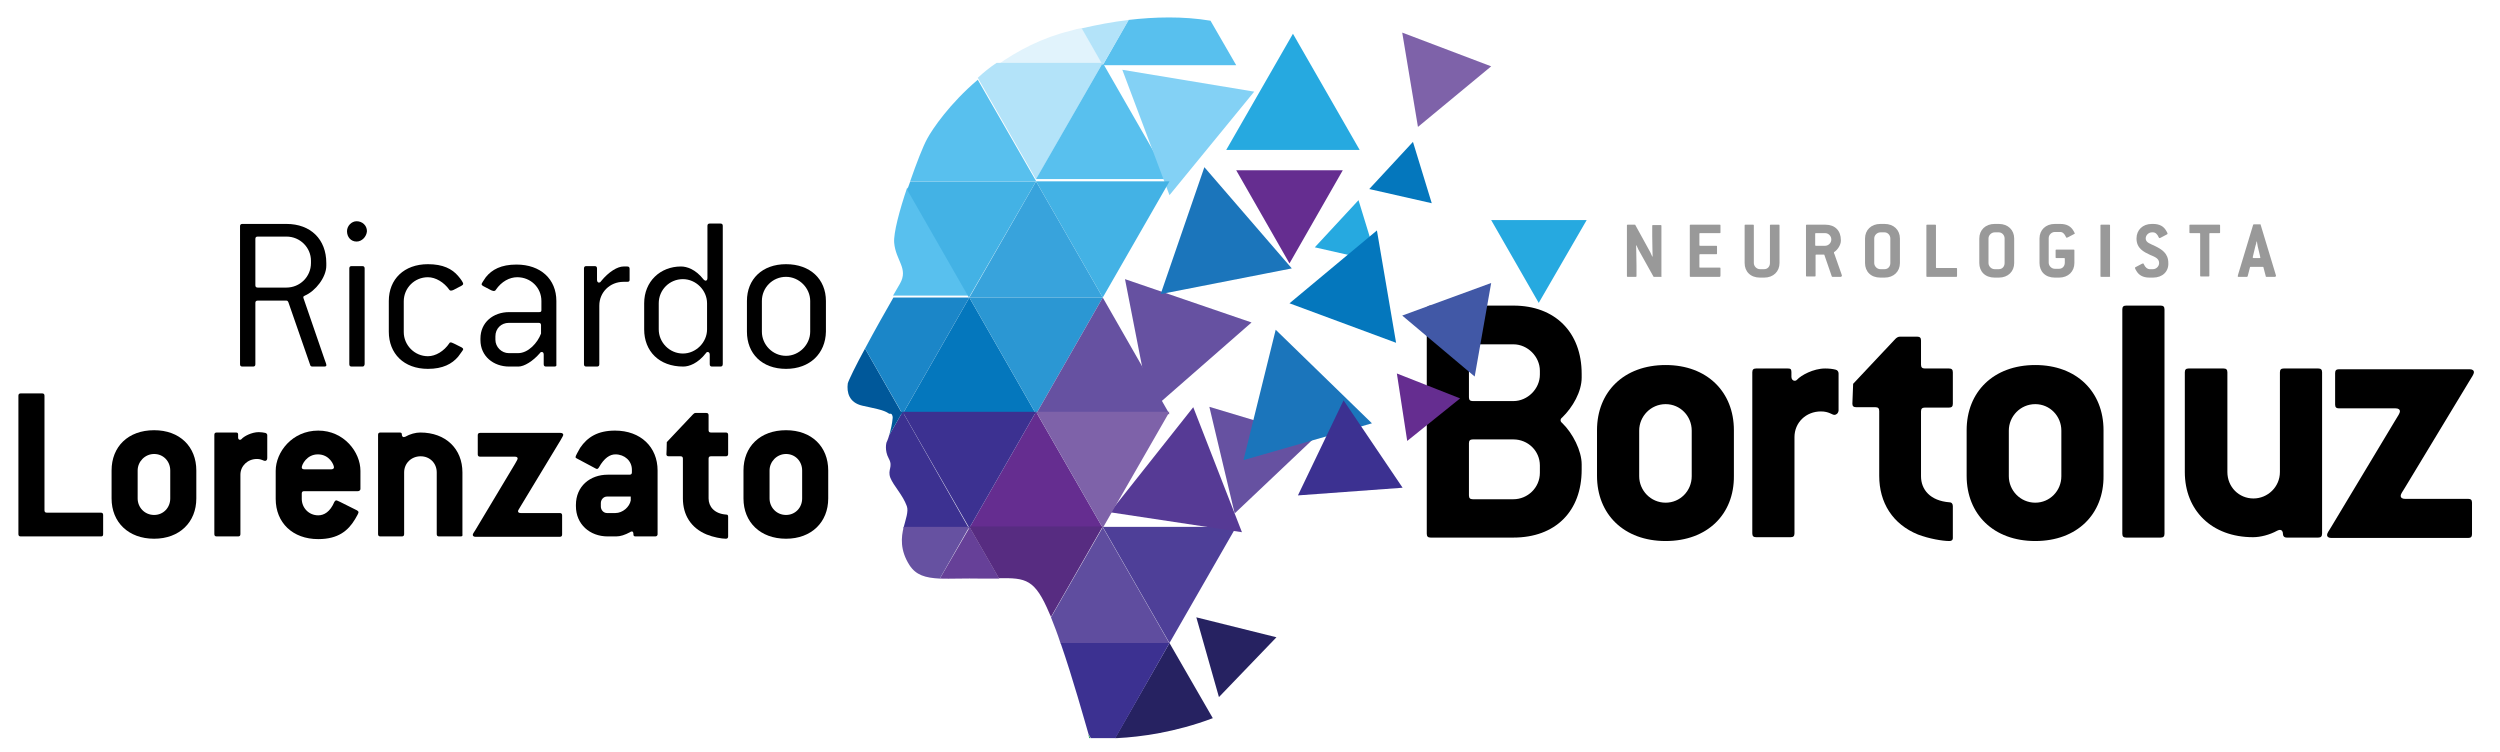 <?xml version="1.0" encoding="utf-8"?>
<!-- Generator: Adobe Illustrator 25.2.1, SVG Export Plug-In . SVG Version: 6.00 Build 0)  -->
<svg version="1.1" id="Layer_1" xmlns="http://www.w3.org/2000/svg" xmlns:xlink="http://www.w3.org/1999/xlink" x="0px" y="0px"
	 viewBox="0 0 652 196" style="enable-background:new 0 0 652 196;" xml:space="preserve">
<style type="text/css">
	.st0{fill:#999999;}
	.st1{fill:#009345;}
	.st2{fill:#E1F3FC;}
	.st3{fill:#58C0EE;}
	.st4{fill:#B3E3F9;}
	.st5{fill:#26A9E0;}
	.st6{fill:#7E62A9;}
	.st7{fill:#0477BD;}
	.st8{fill:#83D1F5;}
	.st9{fill:#38A3DC;}
	.st10{fill:#00589A;}
	.st11{fill:#2B97D3;}
	.st12{fill:#1B86C8;}
	.st13{fill:#43B2E5;}
	.st14{fill:#6651A1;}
	.st15{fill:#262261;}
	.st16{fill:#652D90;}
	.st17{fill:#1B75BB;}
	.st18{fill:#3C3191;}
	.st19{fill:#664098;}
	.st20{fill:#572C81;}
	.st21{fill:#5F4D9F;}
	.st22{fill:#4E3F98;}
	.st23{fill:#563A95;}
	.st24{fill:#4158A6;}
</style>
<g>
	<g>
		<path d="M394.7,140.2h-21.6c-0.7,0-1-0.3-1-1V80.7c0-0.7,0.3-1,1-1h21.6c10.9,0,17.8,7,17.8,17.8v1c0,3.6-2.3,7.7-5.1,10.4
			c-0.3,0.2-0.4,0.5-0.4,0.7s0.1,0.5,0.4,0.7c2.8,2.7,5.1,7.3,5.1,10.8v1.4C412.5,133.4,405.6,140.2,394.7,140.2z M401.6,96.7
			c0-3.7-3.2-6.9-6.9-6.9h-10.6c-0.7,0-1,0.3-1,1v12.8c0,0.7,0.3,1,1,1h10.6c3.7,0,6.9-3.2,6.9-6.9V96.7z M401.6,121.4
			c0-3.8-3.1-6.8-6.9-6.8h-10.6c-0.7,0-1,0.3-1,1v13.6c0,0.7,0.3,1,1,1h10.6c3.7,0,6.9-3,6.9-6.9V121.4z"/>
		<path d="M434.4,141.1c-10.9,0-17.9-7-17.9-17v-11.9c0-10,7-17,17.9-17c10.8,0,17.8,7,17.8,17v11.9
			C452.3,134.1,445.3,141.1,434.4,141.1z M441.2,112.3c0-3.8-3-6.9-6.8-6.9c-3.9,0-6.9,3.2-6.9,6.9v11.9c0,3.7,3,6.9,6.9,6.9
			c3.8,0,6.8-3.1,6.8-6.9V112.3z"/>
		<path d="M478.4,108.2c-0.6,0-1.4-0.9-3.5-0.9c-3.9,0-6.9,2.9-6.9,6.7v25.1c0,0.7-0.3,1-1,1h-9c-0.7,0-1-0.3-1-1v-42
			c0-0.7,0.3-1,1-1h8.2c0.7,0,1,0.1,1,0.9v1.3c0,0.6,0.4,1,0.8,1c0.4,0,0.5-0.1,0.7-0.3c1-1.1,4.2-2.9,7.3-2.9c1,0,1.9,0.1,2.7,0.3
			c0.5,0.1,0.8,0.5,0.8,1v9.7C479.4,107.8,478.9,108.2,478.4,108.2z"/>
		<path d="M508.4,141.1c-1.8,0-5.3-0.6-8.2-1.7c-6.6-2.7-10.1-8.3-10.1-15.3v-16.9c0-0.7-0.3-1-1-1h-5c-0.7,0-1-0.3-1-0.9
			s0.1-2.6,0.2-5.2l11-11.7c0.3-0.3,0.7-0.6,1.2-0.6h4.5c0.7,0,1,0.3,1,1v6.3c0,0.7,0.3,1,1,1h6.3c0.7,0,1,0.3,1,1v8.2
			c0,0.7-0.3,1-1,1H502c-0.7,0-1,0.3-1,1v16.9c0,3.5,2.4,6.4,7.4,6.8c0.6,0,0.9,0.4,0.9,1v8.3C509.3,140.9,508.9,141.1,508.4,141.1z
			"/>
		<path d="M530.8,141.1c-10.9,0-17.9-7-17.9-17v-11.9c0-10,7-17,17.9-17c10.8,0,17.8,7,17.8,17v11.9
			C548.7,134.1,541.7,141.1,530.8,141.1z M537.6,112.3c0-3.8-3-6.9-6.8-6.9c-3.9,0-6.9,3.2-6.9,6.9v11.9c0,3.7,3,6.9,6.9,6.9
			c3.8,0,6.8-3.1,6.8-6.9V112.3z"/>
		<path d="M563.5,140.2h-9c-0.7,0-1-0.3-1-1V80.7c0-0.7,0.3-1,1-1h9c0.7,0,1,0.3,1,1v58.5C564.5,139.9,564.2,140.2,563.5,140.2z"/>
		<path d="M604.6,140.2h-8.2c-0.7,0-1-0.4-1-0.9c0-0.7-0.3-1.1-0.8-1.1c-0.3,0-0.4,0.1-0.7,0.2c-2,1.1-4.4,1.7-6.3,1.7
			c-10.8,0-17.8-7-17.8-17v-26c0-0.7,0.3-1,1-1h9.1c0.7,0,1,0.3,1,1v26c0,3.9,3,6.9,6.8,6.9c3.7,0,6.9-3,6.9-6.9v-26
			c0-0.7,0.3-1,1-1h9c0.7,0,1,0.3,1,1v42C605.6,139.9,605.3,140.2,604.6,140.2z"/>
		<path d="M644,99.4l-16.8,27.8c-0.7,1.1-1.1,1.7-1.1,2.1c0,0.5,0.4,0.8,1.1,0.8h16.5c0.7,0,1,0.3,1,1v8.2c0,0.7-0.3,1-1,1H608
			c-0.7,0-1.1-0.3-1.1-0.8c0-0.4,0.4-1,1.1-2.1l16.7-27.8c0.7-1.1,1.2-1.9,1.2-2.3c0-0.5-0.4-0.8-1.1-0.8h-14.8c-0.7,0-1-0.3-1-1
			v-8.2c0-0.7,0.3-1,1-1h34.1c0.7,0,1.1,0.3,1.1,0.8C645.2,97.5,644.7,98.3,644,99.4z"/>
	</g>
	<g>
		<path class="st0" d="M433.2,72.2h-1.8c-0.1,0-0.2,0-0.2-0.1l-3.9-7c-0.1-0.2-0.4-0.9-0.5-1.1l-0.1,0c0,0.5,0.1,3.6,0.1,5.3v2.7
			c0,0.2-0.1,0.2-0.2,0.2h-2.1c-0.2,0-0.2-0.1-0.2-0.2V58.8c0-0.2,0.1-0.2,0.2-0.2h1.8c0.1,0,0.2,0,0.2,0.1l3.9,7.1
			c0.1,0.2,0.4,0.9,0.5,1.1l0.1,0c0-0.5-0.1-3.6-0.1-5.3v-2.7c0-0.2,0.1-0.2,0.2-0.2h2c0.2,0,0.2,0.1,0.2,0.2v13.2
			C433.4,72.1,433.4,72.2,433.2,72.2z"/>
		<path class="st0" d="M448.5,72.2h-7.6c-0.2,0-0.2-0.1-0.2-0.2V58.8c0-0.2,0.1-0.2,0.2-0.2h7.6c0.2,0,0.2,0.1,0.2,0.2v1.8
			c0,0.2-0.1,0.2-0.2,0.2h-5.1c-0.2,0-0.2,0.1-0.2,0.2v2.9c0,0.2,0.1,0.2,0.2,0.2h4.2c0.2,0,0.2,0.1,0.2,0.2v1.8
			c0,0.2-0.1,0.2-0.2,0.2h-4.2c-0.2,0-0.2,0.1-0.2,0.2v3.1c0,0.2,0.1,0.2,0.2,0.2h5.1c0.2,0,0.2,0.1,0.2,0.2v1.8
			C448.7,72.1,448.6,72.2,448.5,72.2z"/>
		<path class="st0" d="M460.1,72.4H459c-2.5,0-4-1.6-4-3.8v-9.8c0-0.2,0.1-0.2,0.2-0.2h2c0.2,0,0.2,0.1,0.2,0.2v9.8
			c0,0.8,0.7,1.6,1.6,1.6h1.1c0.9,0,1.5-0.7,1.5-1.6v-9.8c0-0.2,0.1-0.2,0.2-0.2h2.1c0.2,0,0.2,0.1,0.2,0.2v9.8
			C464.1,70.8,462.5,72.4,460.1,72.4z"/>
		<path class="st0" d="M480.1,72.2h-2.2c-0.1,0-0.2-0.1-0.2-0.2l-1.9-5.5c0-0.1-0.1-0.1-0.2-0.1h-1.9c-0.2,0-0.2,0.1-0.2,0.2v5.3
			c0,0.2-0.1,0.2-0.2,0.2h-2.1c-0.2,0-0.2-0.1-0.2-0.2V58.8c0-0.2,0.1-0.2,0.2-0.2h4.9c2.5,0,4,1.6,4,4v0.2c0,1.1-0.9,2.4-1.7,2.9
			c-0.1,0-0.1,0.1-0.1,0.2c0,0.1,0,0.2,0.1,0.3l1.9,5.4c0,0.2,0.1,0.3,0.1,0.3C480.3,72.1,480.2,72.2,480.1,72.2z M477.6,62.4
			c0-0.8-0.7-1.6-1.6-1.6h-2.4c-0.2,0-0.2,0.1-0.2,0.2v2.9c0,0.2,0.1,0.2,0.2,0.2h2.4c0.8,0,1.6-0.7,1.6-1.6V62.4z"/>
		<path class="st0" d="M491.5,72.4h-1.1c-2.5,0-4-1.6-4-3.8v-6.4c0-2.2,1.6-3.8,4-3.8h1.1c2.4,0,4,1.6,4,3.8v6.4
			C495.5,70.8,493.9,72.4,491.5,72.4z M493,62.2c0-0.9-0.7-1.6-1.5-1.6h-1.1c-0.8,0-1.6,0.7-1.6,1.6v6.4c0,0.8,0.7,1.6,1.6,1.6h1.1
			c0.9,0,1.5-0.7,1.5-1.6V62.2z"/>
		<path class="st0" d="M510.2,72.2h-7.6c-0.2,0-0.2-0.1-0.2-0.2V58.8c0-0.2,0.1-0.2,0.2-0.2h2.1c0.2,0,0.2,0.1,0.2,0.2v10.9
			c0,0.2,0.1,0.2,0.2,0.2h5.1c0.2,0,0.2,0.1,0.2,0.2v1.8C510.4,72.1,510.4,72.2,510.2,72.2z"/>
		<path class="st0" d="M521.3,72.4h-1.1c-2.5,0-4-1.6-4-3.8v-6.4c0-2.2,1.6-3.8,4-3.8h1.1c2.4,0,4,1.6,4,3.8v6.4
			C525.3,70.8,523.7,72.4,521.3,72.4z M522.8,62.2c0-0.9-0.7-1.6-1.5-1.6h-1.1c-0.8,0-1.6,0.7-1.6,1.6v6.4c0,0.8,0.7,1.6,1.6,1.6
			h1.1c0.9,0,1.5-0.7,1.5-1.6V62.2z"/>
		<path class="st0" d="M541,61l-1.7,0.9c-0.1,0-0.2,0.1-0.3,0.1c-0.1,0-0.1,0-0.2-0.2c-0.4-0.9-0.9-1.3-1.5-1.3h-1.4
			c-0.8,0-1.6,0.7-1.6,1.6v6.4c0,0.8,0.7,1.6,1.6,1.6h1.1c0.9,0,1.5-0.7,1.5-1.6v-1c0-0.2-0.1-0.2-0.2-0.2h-2
			c-0.2,0-0.2-0.1-0.2-0.2v-1.8c0-0.2,0.1-0.2,0.2-0.2h4.5c0.2,0,0.2,0.1,0.2,0.2v3.3c0,2.2-1.6,3.8-4,3.8h-1.1c-2.5,0-4-1.6-4-3.8
			v-6.4c0-2.2,1.6-3.8,4-3.8h1.4c1.8,0,2.8,0.7,3.4,1.7c0.2,0.3,0.4,0.7,0.4,0.8C541.1,61,541.1,61,541,61z"/>
		<path class="st0" d="M550.1,72.2h-2.1c-0.2,0-0.2-0.1-0.2-0.2V58.8c0-0.2,0.1-0.2,0.2-0.2h2.1c0.2,0,0.2,0.1,0.2,0.2v13.2
			C550.4,72.1,550.3,72.2,550.1,72.2z"/>
		<path class="st0" d="M561.5,72.4h-0.9c-1.8,0-2.8-0.7-3.4-1.7c-0.2-0.3-0.4-0.7-0.4-0.8c0-0.1,0-0.1,0.1-0.2l1.7-0.9
			c0.1,0,0.2-0.1,0.3-0.1c0.1,0,0.1,0,0.2,0.2c0.4,0.9,1,1.3,1.5,1.3h0.9c0.8,0,1.6-0.7,1.6-1.6c0-1.2-1.1-1.6-2.3-2.1
			c-1.7-0.8-3.6-1.7-3.6-4.3c0-2.2,1.6-3.8,4-3.8h0.3c1.8,0,2.8,0.7,3.4,1.7c0.2,0.3,0.4,0.7,0.4,0.8c0,0.1,0,0.1-0.1,0.2l-1.7,0.9
			c-0.1,0-0.2,0.1-0.3,0.1c-0.1,0-0.1,0-0.2-0.2c-0.4-0.9-0.9-1.3-1.5-1.3h-0.3c-0.8,0-1.6,0.7-1.6,1.6c0,1.1,1.3,1.4,2.5,2
			c1.6,0.8,3.4,1.8,3.4,4.4C565.6,70.8,564,72.4,561.5,72.4z"/>
		<path class="st0" d="M578.8,60.8h-2.4c-0.2,0-0.2,0.1-0.2,0.2v10.9c0,0.2-0.1,0.2-0.2,0.2h-2c-0.2,0-0.2-0.1-0.2-0.2V61
			c0-0.2-0.1-0.2-0.2-0.2h-2.4c-0.2,0-0.2-0.1-0.2-0.2v-1.8c0-0.2,0.1-0.2,0.2-0.2h7.6c0.2,0,0.2,0.1,0.2,0.2v1.8
			C579,60.8,578.9,60.8,578.8,60.8z"/>
		<path class="st0" d="M593.3,72.2h-2.2c-0.1,0-0.2,0-0.2-0.2l-0.6-2.3c0-0.1-0.1-0.1-0.2-0.1h-3.1c-0.1,0-0.2,0-0.2,0.1l-0.6,2.3
			c0,0.1-0.1,0.2-0.2,0.2h-2.2c-0.2,0-0.2-0.1-0.2-0.2c0-0.1,0.1-0.2,0.1-0.4l3.9-12.9c0-0.1,0.1-0.2,0.2-0.2h1.6
			c0.1,0,0.2,0,0.2,0.2l3.9,12.9c0,0.1,0.1,0.3,0.1,0.4C593.5,72.1,593.4,72.2,593.3,72.2z M589.4,66.7l-0.6-2.5
			c0-0.2-0.2-1-0.2-1.2h-0.1c0,0.2-0.2,1-0.3,1.2l-0.6,2.5c0,0.2-0.1,0.3-0.1,0.4c0,0.1,0.1,0.2,0.2,0.2h1.6c0.2,0,0.2-0.1,0.2-0.2
			C589.5,67.1,589.4,66.9,589.4,66.7z"/>
	</g>
</g>
<g>
	<polygon class="st1" points="284.1,192.5 284.4,192.5 283.8,191.5 	"/>
	<g>
		<path class="st2" d="M282.1,7.3c-1,0.2-1.9,0.4-2.8,0.7c-7.5,1.8-13.9,5.2-19.3,9h27.7L282.1,7.3z"/>
	</g>
	<g>
		<path class="st3" d="M255,20.8c-7.3,6.2-11.8,12.8-13.2,15.4c-1.1,2-2.8,6.4-4.4,11h32.8L255,20.8z"/>
	</g>
	<g>
		<path class="st4" d="M287.6,16.4h-27.7c-1.8,1.2-3.4,2.5-4.9,3.9l15.2,26.5L287.6,16.4z"/>
	</g>
	<polygon class="st3" points="287.6,16.4 270.2,46.7 305,46.7 	"/>
	<polygon class="st5" points="354.6,39.1 337.2,8.8 319.8,39.1 	"/>
	<polygon class="st6" points="369.8,33.1 388.9,17.3 365.7,8.5 	"/>
	<g>
		<polygon class="st7" points="373.4,53 368.5,37 357.1,49.3 		"/>
	</g>
	<polygon class="st5" points="359.2,68.2 354.3,52.2 342.9,64.5 	"/>
	<polygon class="st8" points="327.1,23.9 292.7,18.2 305,50.9 	"/>
	<path class="st3" d="M322.4,17l-6.7-11.6c-7.2-1.2-14.5-1-21.4-0.2L287.6,17H322.4z"/>
	<path class="st4" d="M294.4,5.2c-4.3,0.5-8.4,1.3-12.3,2.2l5.5,9.6L294.4,5.2z"/>
	<g>
		<path class="st3" d="M236.6,48.9c-2,5.9-3.6,11.9-3.4,14.4c0.4,4.7,3.8,6.7,1.5,10.7l-1.8,3.1h19.8L236.6,48.9z"/>
	</g>
	<g>
		<polygon class="st9" points="270.2,47.3 252.8,77.6 287.6,77.6 		"/>
	</g>
	<g>
		<polygon class="st7" points="252.8,77.6 235.4,108 270.2,108 		"/>
	</g>
	<g>
		<path class="st10" d="M225.6,90.9c-2.4,4.4-4.3,8.3-4.5,9.1c-0.3,2.3,0.3,5,3.8,5.8c2.5,0.6,5.5,1,7,2.1h3.4L225.6,90.9z"/>
	</g>
	<g>
		<polygon class="st11" points="287.6,77.6 252.8,77.6 270.2,108 		"/>
	</g>
	<g>
		<path class="st12" d="M252.8,77.6H233c-1.9,3.3-4.9,8.6-7.4,13.3l9.8,17.1L252.8,77.6z"/>
	</g>
	<g>
		<path class="st13" d="M270.2,47.3h-32.8c-0.3,0.7-0.5,1.5-0.8,2.2l16.1,28.1L270.2,47.3z"/>
	</g>
	<polygon class="st14" points="270.2,108 305,108 287.6,77.6 	"/>
	<polygon class="st14" points="300.1,107.1 326.4,84.1 293.4,72.8 	"/>
	<polygon class="st15" points="317.9,181.8 332.9,166.2 312,161 	"/>
	<polygon class="st16" points="367,115 380.8,103.9 364.3,97.4 	"/>
	<polygon class="st17" points="302.7,76.7 336.9,70 314.1,43.6 	"/>
	<polygon class="st16" points="336.3,68.7 350.2,44.4 322.4,44.4 	"/>
	<polygon class="st5" points="401.3,79 413.8,57.4 388.9,57.4 	"/>
	<g>
		<polygon class="st13" points="305,47.3 270.2,47.3 287.6,77.6 		"/>
	</g>
	<g>
		<polygon class="st7" points="336.3,79.1 364.1,89.4 359.1,60.1 		"/>
	</g>
	<path class="st18" d="M235.4,107.4l-3.5,6.1c-0.3,1.1-0.7,1.9-0.7,1.9s-0.6,2,0.6,4.2c1.2,2.2-0.4,2.8,0.4,5
		c0.9,2.2,3.2,4.4,4.3,7.4c0.5,1.4-0.3,3.4-0.9,5.8h17.1L235.4,107.4z"/>
	<polygon class="st16" points="252.8,137.7 287.6,137.7 270.2,107.4 	"/>
	<path class="st19" d="M245.1,150.9c2.8,0.1,6.4-0.1,11,0c1.7,0,3.2,0,4.5,0l-7.7-13.4L245.1,150.9z"/>
	<path class="st20" d="M252.8,137.4l7.7,13.4c7.1-0.1,9.4,0.2,13.2,9.2l0.4,0.9l13.5-23.6H252.8z"/>
	<path class="st14" d="M235.7,137.4c-0.7,2.7-1,6.1,1.5,10c1.7,2.6,4.1,3.3,7.9,3.5l7.7-13.5H235.7z"/>
	<polygon class="st18" points="235.4,107.4 252.8,137.7 270.2,107.4 	"/>
	<g>
		<path class="st10" d="M231.9,107.4c0.6,0.4,1,1,0.9,1.7c-0.1,1.3-0.5,3.1-0.9,4.4l3.5-6.1H231.9z"/>
	</g>
	<path class="st21" d="M274.1,161c0.8,2,1.7,4.3,2.5,6.8H305l-17.4-30.3L274.1,161z"/>
	<polygon class="st22" points="287.6,137.4 305,167.7 322.4,137.4 	"/>
	<polygon class="st23" points="289.5,133.6 323.9,138.8 311.2,106.2 	"/>
	<polygon class="st14" points="322,133.9 342.7,114.3 315.4,106.1 	"/>
	<polygon class="st6" points="270.2,107.4 287.6,137.7 305,107.4 	"/>
	<path class="st15" d="M291.4,192.5c6-0.3,15.1-1.5,24.9-5.2L305,167.7l-14.2,24.8H291.4z"/>
	<path class="st18" d="M305,167.7h-28.4c3.2,9.2,6.3,20.4,7.3,23.8l0.6,1h6.4L305,167.7z"/>
	<polygon class="st17" points="324.3,120 357.8,110.4 332.7,86 	"/>
	<polygon class="st24" points="384.6,98.2 388.9,73.8 365.7,82.3 	"/>
	<polygon class="st18" points="338.5,129.2 365.8,127.2 350.4,104.4 	"/>
</g>
<g>
	<path d="M84.6,95.6h-3.2c-0.2,0-0.5-0.2-0.5-0.4l-5.7-16.4c-0.1-0.2-0.2-0.4-0.5-0.4h-7.5c-0.4,0-0.6,0.2-0.6,0.6v16
		c0,0.4-0.2,0.6-0.6,0.6h-2.8c-0.4,0-0.6-0.2-0.6-0.6v-36c0-0.4,0.2-0.6,0.6-0.6h11.5c6.3,0,10.4,4,10.4,10.2v0.7
		c0,3-2.8,6.6-5.6,7.8c-0.2,0.1-0.4,0.2-0.4,0.4s0.1,0.4,0.2,0.7l5.3,15.4c0.2,0.6,0.5,1.3,0.5,1.5C85.2,95.4,85,95.6,84.6,95.6z
		 M81.1,68c0-3.4-2.8-6.3-6.4-6.3h-7.5c-0.4,0-0.6,0.2-0.6,0.6v12.1c0,0.4,0.2,0.6,0.6,0.6h7.5c3.5,0,6.4-2.8,6.4-6.4V68z"/>
	<path d="M93,63c-1.5,0-2.5-1.2-2.5-2.7c0-1.4,1.2-2.6,2.5-2.6c1.5,0,2.7,1.1,2.7,2.6C95.6,61.7,94.4,63,93,63z M94.5,95.6h-2.8
		c-0.4,0-0.6-0.2-0.6-0.6V70c0-0.4,0.2-0.6,0.6-0.6h2.8c0.4,0,0.6,0.2,0.6,0.6v25C95,95.4,94.9,95.6,94.5,95.6z"/>
	<path d="M119.5,93c-1.6,1.9-4,3.2-7.9,3.2c-6.3,0-10.2-4-10.2-9.7v-8c0-5.7,4-9.6,10.2-9.6c3.9,0,6.3,1.2,7.9,3.1
		c0.7,0.8,1.3,1.7,1.3,2c0,0.2-0.2,0.4-0.4,0.5l-2.1,1.1c-0.2,0.1-0.5,0.2-0.7,0.2c-0.2,0-0.3-0.1-0.4-0.2c-1.4-2-3.6-3.3-5.6-3.3
		c-3.5,0-6.3,2.8-6.3,6.3v8c0,3.4,2.8,6.3,6.3,6.3c2,0,4.2-1.3,5.6-3.4c0.1-0.2,0.2-0.2,0.4-0.2c0.2,0,0.5,0.2,0.8,0.3l2,1
		c0.2,0.1,0.4,0.3,0.4,0.5S120.2,92,119.5,93z"/>
	<path d="M144.6,95.6h-2.2c-0.4,0-0.6-0.2-0.6-0.6v-2.5c0-0.5-0.2-0.7-0.5-0.7c-0.2,0-0.4,0.1-0.5,0.3c-1.8,2.1-4.1,3.5-5.6,3.5
		h-2.4c-4.1,0-7.5-2.7-7.5-6.9v-0.4c0-4.2,3.3-6.9,7.5-6.9h7.8c0.4,0,0.6-0.1,0.6-0.5v-2.4c0-3.5-2.8-6.2-6.3-6.2
		c-2,0-4.1,1.1-5.6,3.3c-0.1,0.2-0.3,0.3-0.5,0.3c-0.2,0-0.4-0.1-0.7-0.2l-2.1-1.1c-0.2-0.1-0.4-0.3-0.4-0.5c0-0.2,0.7-1.2,1.1-1.8
		c1.6-2,4-3.3,8-3.3c6.3,0,10.4,3.8,10.4,9.5V95C145.2,95.4,145,95.6,144.6,95.6z M141.1,84.8c0-0.4-0.2-0.6-0.6-0.6h-7.8
		c-2,0-3.5,1.5-3.5,3.5v0.9c0,1.9,1.6,3.5,3.5,3.5h2.4c2.7,0,5.1-2.7,6-5.1V84.8z"/>
	<path d="M163.5,73.5h-0.9c-3.5,0-6.3,2.7-6.3,6.2V95c0,0.4-0.2,0.6-0.6,0.6h-2.8c-0.4,0-0.6-0.2-0.6-0.6V70c0-0.4,0.2-0.6,0.6-0.6
		h2.2c0.4,0,0.6,0.2,0.6,0.6v3c0,0.4,0.2,0.7,0.5,0.7c0.2,0,0.4-0.1,0.5-0.3c2.1-2.6,4.4-3.9,5.9-3.9h1c0.4,0,0.6,0.2,0.6,0.6v2.9
		C164.2,73.4,164,73.5,163.5,73.5z"/>
	<path d="M187.9,95.6h-2.2c-0.4,0-0.6-0.2-0.6-0.6v-2.5c0-0.4-0.2-0.7-0.5-0.7c-0.2,0-0.4,0.1-0.5,0.3c-2.1,2.7-4.4,3.5-5.9,3.5
		c-6.3,0-10.2-4-10.2-9.7v-6.8c0-5.7,4.2-9.6,9.6-9.6c1.5,0,3.8,0.7,5.9,3.4c0.2,0.2,0.4,0.3,0.5,0.3c0.3,0,0.5-0.2,0.5-0.7V58.9
		c0-0.4,0.2-0.6,0.6-0.6h2.8c0.4,0,0.6,0.2,0.6,0.6v36C188.5,95.4,188.3,95.6,187.9,95.6z M184.4,79.1c0-3.4-2.9-6.3-6.3-6.3
		c-3.5,0-6.3,2.8-6.3,6.3v6.8c0,3.4,2.8,6.3,6.3,6.3c3.4,0,6.3-2.9,6.3-6.3V79.1z"/>
	<path d="M205,96.2c-6.3,0-10.2-4-10.2-9.7v-8c0-5.7,4-9.6,10.2-9.6c6.3,0,10.4,3.9,10.4,9.6v8C215.3,92.2,211.2,96.2,205,96.2z
		 M211.3,78.5c0-3.4-2.9-6.3-6.3-6.3c-3.5,0-6.3,2.8-6.3,6.3v8c0,3.4,2.8,6.3,6.3,6.3c3.4,0,6.3-2.9,6.3-6.3V78.5z"/>
	<path d="M26.3,139.9H5.4c-0.4,0-0.6-0.2-0.6-0.6v-36.1c0-0.4,0.2-0.6,0.6-0.6H11c0.4,0,0.6,0.2,0.6,0.6v29.9c0,0.4,0.2,0.6,0.6,0.6
		h14.1c0.4,0,0.6,0.2,0.6,0.6v5C26.9,139.8,26.7,139.9,26.3,139.9z"/>
	<path d="M40.2,140.5c-6.7,0-11.1-4.3-11.1-10.5v-7.3c0-6.2,4.3-10.5,11.1-10.5c6.7,0,11,4.3,11,10.5v7.3
		C51.2,136.2,46.8,140.5,40.2,140.5z M44.4,122.7c0-2.4-1.8-4.3-4.2-4.3c-2.4,0-4.3,2-4.3,4.3v7.3c0,2.3,1.8,4.3,4.3,4.3
		c2.4,0,4.2-1.9,4.2-4.3V122.7z"/>
	<path d="M69.1,120.2c-0.4,0-0.9-0.5-2.1-0.5c-2.4,0-4.3,1.8-4.3,4.1v15.5c0,0.4-0.2,0.6-0.6,0.6h-5.6c-0.4,0-0.6-0.2-0.6-0.6v-25.9
		c0-0.4,0.2-0.6,0.6-0.6h5c0.4,0,0.6,0.1,0.6,0.5v0.8c0,0.4,0.2,0.6,0.5,0.6c0.2,0,0.3-0.1,0.4-0.2c0.6-0.7,2.6-1.8,4.5-1.8
		c0.6,0,1.2,0.1,1.7,0.2c0.3,0.1,0.5,0.3,0.5,0.6v6C69.7,120,69.4,120.2,69.1,120.2z"/>
	<path d="M93.3,128.1H79.3c-0.4,0-0.6,0.2-0.6,0.6v1.4c0,2.3,1.8,4.3,4.3,4.3c1.5,0,3.1-0.9,4.2-3.5c0.1-0.2,0.3-0.4,0.5-0.4
		c0.2,0,0.5,0.2,1,0.4l4.4,2.2c0.2,0.1,0.4,0.3,0.4,0.5c0,0.2-0.4,1-0.9,1.8c-1.8,3-4.4,5.2-9.6,5.2c-6.7,0-11.1-4.3-11.1-10.5v-7.3
		c0-4.9,4.3-10.5,11.1-10.5c6.7,0,11,5.6,11,10.5v4.8C93.9,127.9,93.7,128.1,93.3,128.1z M82.9,118.5c-2.9,0-4.2,2.7-4.2,3.4
		c0,0.3,0.2,0.5,0.7,0.5h7c0.4,0,0.7-0.2,0.7-0.5C87.1,121.2,85.9,118.5,82.9,118.5z"/>
	<path d="M120.1,139.9h-5.6c-0.4,0-0.6-0.2-0.6-0.6v-16.1c0-2.4-1.8-4.2-4.2-4.2c-2.4,0-4.3,1.8-4.3,4.2v16.1c0,0.4-0.2,0.6-0.6,0.6
		h-5.6c-0.4,0-0.6-0.2-0.6-0.6v-25.9c0-0.4,0.2-0.6,0.6-0.6h5c0.4,0,0.6,0.1,0.6,0.5c0,0.4,0.2,0.7,0.5,0.7c0.2,0,0.2-0.1,0.4-0.1
		c1.2-0.7,2.7-1.1,3.9-1.1c6.7,0,11,4.3,11,10.4v16.1C120.7,139.8,120.5,139.9,120.1,139.9z"/>
	<path d="M146.2,114.8l-10.4,17.2c-0.4,0.7-0.7,1.1-0.7,1.3c0,0.3,0.2,0.5,0.7,0.5H146c0.4,0,0.6,0.2,0.6,0.6v5
		c0,0.4-0.2,0.6-0.6,0.6h-22c-0.4,0-0.7-0.2-0.7-0.5c0-0.2,0.2-0.6,0.7-1.3l10.3-17.2c0.4-0.7,0.7-1.2,0.7-1.4
		c0-0.3-0.2-0.5-0.7-0.5h-9.1c-0.4,0-0.6-0.2-0.6-0.6v-5c0-0.4,0.2-0.6,0.6-0.6h21c0.4,0,0.7,0.2,0.7,0.5
		C146.9,113.6,146.6,114.1,146.2,114.8z"/>
	<path d="M170.8,139.9h-5c-0.4,0-0.6-0.1-0.6-0.5c0-0.5-0.1-0.8-0.4-0.8c-0.2,0-0.4,0.1-0.5,0.2c-1.3,0.7-2.5,1.1-3.6,1.1h-2.2
		c-4.7,0-8.3-3.2-8.3-7.9v-0.3c0-4.9,3.7-7.9,8.3-7.9h5.7c0.4,0,0.6-0.2,0.6-0.6v-0.7c0-2.3-1.9-4-4.3-4c-1.4,0-2.9,0.9-4.3,3.4
		c-0.1,0.2-0.3,0.4-0.5,0.4c-0.2,0-0.5-0.2-0.7-0.3l-4.5-2.4c-0.2-0.1-0.4-0.2-0.4-0.4c0-0.3,0.7-1.5,1.2-2.4
		c1.9-2.8,4.6-4.5,9.1-4.5c6.7,0,11.1,4.3,11.1,10.4v16.7C171.4,139.8,171.2,139.9,170.8,139.9z M164.6,129.5h-6.3
		c-0.9,0-1.6,0.8-1.6,1.7v0.9c0,0.9,0.7,1.7,1.6,1.7h2.2c1.9,0,3.7-1.6,4-3.3V129.5z"/>
	<path d="M189.3,140.5c-1.1,0-3.3-0.4-5-1.1c-4.1-1.7-6.2-5.1-6.2-9.4v-10.4c0-0.4-0.2-0.6-0.6-0.6h-3.1c-0.4,0-0.6-0.2-0.6-0.5
		c0-0.4,0.1-1.6,0.1-3.2l6.8-7.2c0.2-0.2,0.4-0.4,0.7-0.4h2.8c0.4,0,0.6,0.2,0.6,0.6v3.9c0,0.4,0.2,0.6,0.6,0.6h3.9
		c0.4,0,0.6,0.2,0.6,0.6v5c0,0.4-0.2,0.6-0.6,0.6h-3.9c-0.4,0-0.6,0.2-0.6,0.6v10.4c0,2.1,1.5,4,4.6,4.2c0.4,0,0.5,0.2,0.5,0.6v5.1
		C189.9,140.3,189.7,140.5,189.3,140.5z"/>
	<path d="M205,140.5c-6.7,0-11.1-4.3-11.1-10.5v-7.3c0-6.2,4.3-10.5,11.1-10.5c6.7,0,11,4.3,11,10.5v7.3
		C216,136.2,211.6,140.5,205,140.5z M209.2,122.7c0-2.4-1.8-4.3-4.2-4.3c-2.4,0-4.3,2-4.3,4.3v7.3c0,2.3,1.8,4.3,4.3,4.3
		c2.4,0,4.2-1.9,4.2-4.3V122.7z"/>
</g>
</svg>
